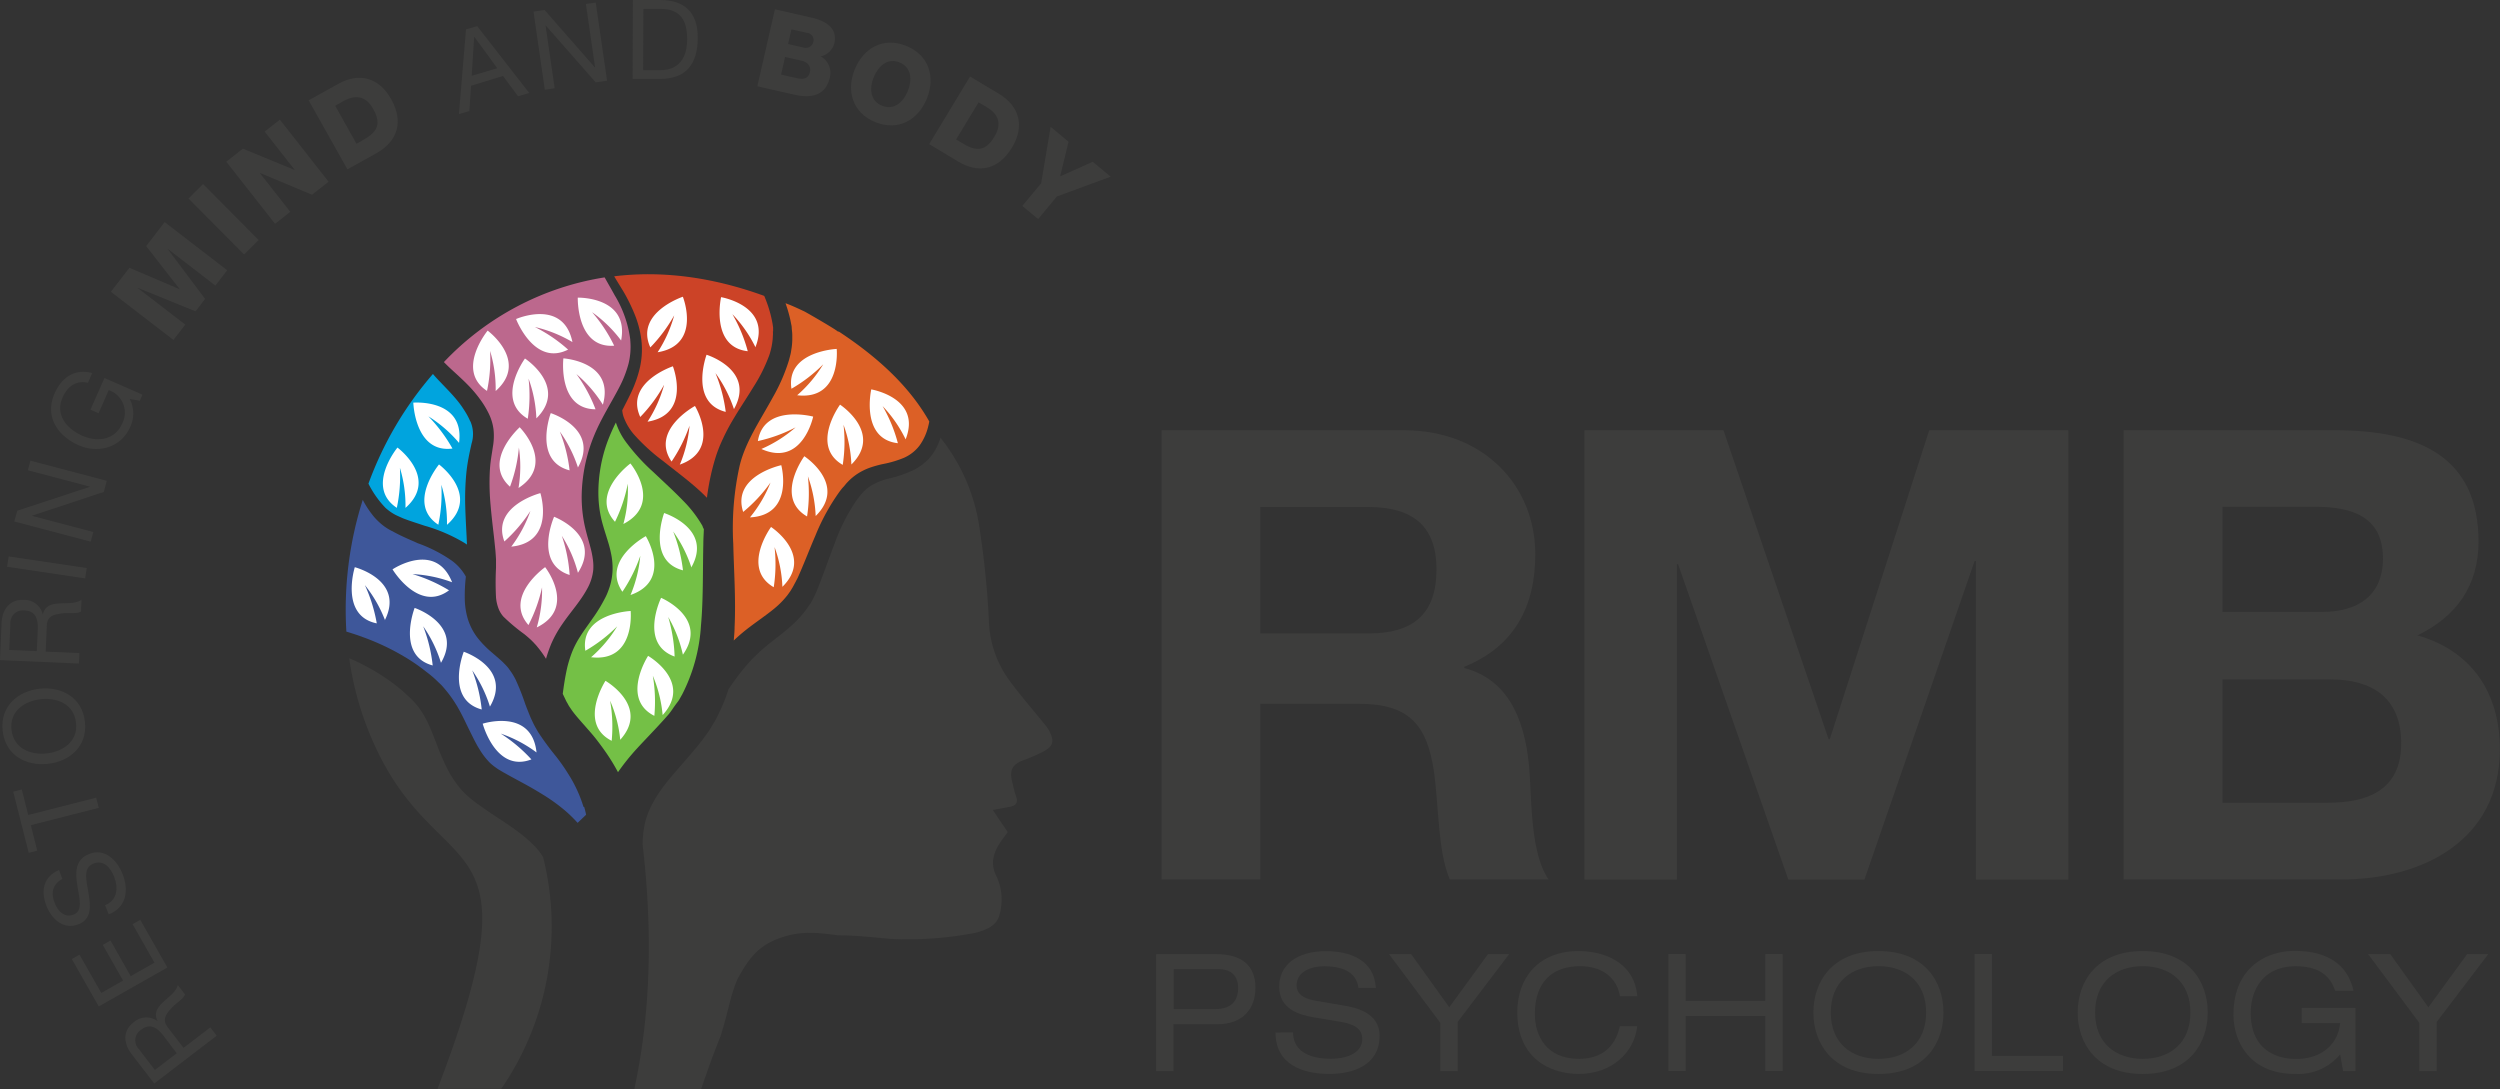 <svg xmlns="http://www.w3.org/2000/svg" viewBox="0 0 510.93 222.56"><rect x="0" y="0" width="510.93" height="222.56" fill="#333333" stroke="none"/><defs><style>.cls-1{fill:#3d3d3c;}.cls-2{fill:#3e579a;}.cls-3{fill:#cc4327;}.cls-4{fill:#dc6026;}.cls-5{fill:#bc688d;}.cls-6{fill:#00a4de;}.cls-7{fill:#74c046;}.cls-8{fill:#fff;}</style></defs><title>logo</title><g id="Logo"><path class="cls-1" d="M102.45,222.51A58.44,58.44,0,0,0,111,175.19a12.73,12.73,0,0,0-2-2.54,30,30,0,0,0-3-2.57c-1.12-.84-2.29-1.66-3.55-2.48S100,166,98.6,165c-.33-.21-.68-.47-1-.71l-.52-.37-.59-.47a20,20,0,0,1-2.17-2,22.44,22.44,0,0,1-3.06-4.65,49.09,49.09,0,0,1-1.95-4.53c-.55-1.45-1.07-2.81-1.64-4.05a18,18,0,0,0-1.93-3.41l-.27-.39-.3-.34c-.21-.24-.38-.47-.61-.71-.49-.49-1-1-1.52-1.46a31.63,31.63,0,0,0-3.28-2.68,44.63,44.63,0,0,0-7.49-4.32l-.9-.39a64,64,0,0,0,6.84,21.11c13.35,25,31.61,13.54,11.21,66.9Z"/><path class="cls-2" d="M119.25,164.9a27.35,27.35,0,0,0-3.14-6.77,38,38,0,0,0-2.61-3.71,57.27,57.27,0,0,1-3.42-4.65c-.29-.47-.58-1-.85-1.47-.13-.26-.27-.54-.38-.78l-.34-.72c-.43-1-.81-2-1.15-2.88a49,49,0,0,0-2-5.06,13,13,0,0,0-1.24-2,4.19,4.19,0,0,0-.32-.44c-.11-.14-.25-.28-.37-.42-.28-.29-.57-.59-.91-.91-.67-.61-1.46-1.27-2.3-2a20.6,20.6,0,0,1-2.6-2.71,12.28,12.28,0,0,1-2-3.85,15.45,15.45,0,0,1-.63-4,34.81,34.81,0,0,1,.22-4.69,10,10,0,0,0-2.81-3.21,29.29,29.29,0,0,0-7-3.6C84,110.4,82.53,109.79,81,109l-1.14-.6a11.24,11.24,0,0,1-1.21-.74,13.29,13.29,0,0,1-2.08-1.88,19.27,19.27,0,0,1-2.43-3.62,73.93,73.93,0,0,0-3.35,26.92c1.12.35,2.25.7,3.36,1.12a50,50,0,0,1,8.75,4.16A39.6,39.6,0,0,1,87,137.2c.66.5,1.29,1,1.92,1.58.32.29.65.63,1,.95.17.16.33.32.48.49l.44.51a25.36,25.36,0,0,1,3,4.34c.83,1.48,1.51,3,2.16,4.3s1.29,2.66,2,3.77a14.52,14.52,0,0,0,2.2,2.83,10.85,10.85,0,0,0,1.27,1l.32.23.44.26c.29.17.58.35.9.52,1.24.71,2.6,1.43,4,2.19s2.77,1.57,4.19,2.45a37.25,37.25,0,0,1,4.21,3.08,27.83,27.83,0,0,1,2.52,2.47l1.73-1.66c-.1-.51-.23-1.05-.39-1.6"/><path class="cls-3" d="M158,67.72l0-.8-.12-.81a25.4,25.4,0,0,0-1.7-5.64c-11-4-21.29-5.15-30.66-4,.6,1,1.21,2,1.83,3A37,37,0,0,1,129.61,64a20.6,20.6,0,0,1,1.44,5.27,16.74,16.74,0,0,1-.24,5.72,25.11,25.11,0,0,1-1.92,5.44c-.56,1.16-1.14,2.29-1.72,3.42a5.58,5.58,0,0,0,.5,1.9,11.59,11.59,0,0,0,1.86,3,39.74,39.74,0,0,0,6,5.48c2.22,1.77,4.53,3.49,6.62,5.31.82.71,1.59,1.43,2.33,2.19a48,48,0,0,1,1.63-7.81,28.76,28.76,0,0,1,1.62-4.21,40.43,40.43,0,0,1,2-3.81c1.43-2.42,2.93-4.64,4.27-6.84a33.23,33.23,0,0,0,3.24-6.52,14.63,14.63,0,0,0,.67-3.2l.05-.8a5.56,5.56,0,0,0,0-.81"/><path class="cls-4" d="M171.29,67.81c-.23-.36-6.55-4-6.94-4.18-1.21-.57-2.41-1.14-3.81-1.66a29.82,29.82,0,0,1,1,3.47c.07.33.12.66.2,1s.06.67.1,1,.08.69.08,1,0,.7,0,1.06a14.12,14.12,0,0,1-.22,2.13,6.48,6.48,0,0,1-.2,1l-.26,1a37.21,37.21,0,0,1-3.29,7.56c-2.6,4.75-5.63,9.16-6.79,14a58.79,58.79,0,0,0-1.3,16c.13,5.53.54,11.21.27,17,0,.9-.1,1.81-.17,2.71.57-.55,1.18-1.09,1.82-1.62,2-1.67,4.32-3.16,6.35-4.81a17.57,17.57,0,0,0,2.75-2.77c.2-.26.39-.53.58-.8s.35-.57.53-.85c.33-.6.63-1.18,1-1.88,1.24-2.73,2.36-5.71,3.67-8.74a43,43,0,0,1,4.89-8.91c.26-.35.52-.7.81-1s.54-.67.87-1a11.3,11.3,0,0,1,2.17-1.79,12.6,12.6,0,0,1,2.49-1.19,24.57,24.57,0,0,1,2.48-.69,21.63,21.63,0,0,0,4.38-1.29,8.11,8.11,0,0,0,3.19-2.52,11.16,11.16,0,0,0,1.72-3.73c.1-.38.19-.78.26-1.17-3.89-6.89-10.1-12.86-18.54-18.41"/><path class="cls-5" d="M128.82,69.48a23.06,23.06,0,0,0-3.18-9.11c-.69-1.26-1.4-2.48-2.07-3.68A57.51,57.51,0,0,0,90.72,74c.5.51,1,1,1.59,1.54,1.24,1.15,2.61,2.36,3.94,3.79a26.55,26.55,0,0,1,1.91,2.34,18.06,18.06,0,0,1,1.66,2.72,10.25,10.25,0,0,1,1.05,3.45,12.76,12.76,0,0,1-.15,3.54c-.15,1.06-.32,2-.44,2.94s-.18,1.88-.21,2.85a49.45,49.45,0,0,0,.18,5.93c.17,2,.41,4.1.66,6.23.12,1.06.23,2.14.34,3.22l.06.81.06.93,0,.91v.87a58.18,58.18,0,0,0,0,6,8.38,8.38,0,0,0,.5,2.26,5.52,5.52,0,0,0,1,1.68,38.24,38.24,0,0,0,4.31,3.61c.43.36.9.75,1.36,1.18.22.23.45.44.67.69a8.61,8.61,0,0,1,.65.74,20.89,20.89,0,0,1,1.73,2.41,29,29,0,0,1,1.12-3.18,23.47,23.47,0,0,1,2.2-3.9c1.69-2.48,3.75-4.71,5.1-7.24a9.83,9.83,0,0,0,1.24-3.92,10.55,10.55,0,0,0-.09-2.15,19.88,19.88,0,0,0-.48-2.34c-.42-1.63-1-3.4-1.35-5.32a27.84,27.84,0,0,1-.44-5.84,33.76,33.76,0,0,1,2.42-11.46c1.47-3.67,3.57-6.88,5.22-10.07a23.54,23.54,0,0,0,1.91-4.83,14.49,14.49,0,0,0,.36-4.94"/><path class="cls-1" d="M129.64,222.56c4.18-19.18,3.13-37.65,1.69-50a22.12,22.12,0,0,1,.38-3.84c.61-3.22,2.52-6.49,5.5-10,1.48-1.77,3.16-3.61,4.87-5.67.43-.51.85-1.06,1.28-1.59s.86-1.17,1.29-1.76.79-1.25,1.19-1.88.71-1.29,1.06-2a36.11,36.11,0,0,0,2-5c.66-.94,1.4-2,2.26-3.12a34,34,0,0,1,4.27-4.65c.87-.77,1.83-1.55,2.88-2.37s2.17-1.68,3.3-2.69a20.78,20.78,0,0,0,3.24-3.53c.23-.34.48-.7.7-1s.42-.73.63-1.1a24.57,24.57,0,0,0,1-2.24c1.21-3,2.22-6,3.38-9a39.45,39.45,0,0,1,4.21-8.45c.22-.32.43-.64.68-.94s.47-.63.71-.87a8.16,8.16,0,0,1,1.57-1.43,13,13,0,0,1,4.1-1.67,25.68,25.68,0,0,0,4.79-1.65,8.93,8.93,0,0,0,1.15-.66,6.71,6.71,0,0,0,1.07-.79,7.61,7.61,0,0,0,1-.92,7.9,7.9,0,0,0,.8-1,11.92,11.92,0,0,0,1.61-3.41l-.06.11a38.13,38.13,0,0,1,7.92,18,182.83,182.83,0,0,1,2,19.56,21.72,21.72,0,0,0,4,11.82c2.18,3,4.63,5.82,7,8.73a11.43,11.43,0,0,1,1.2,1.59c1.3,2.4,1,3.44-1.45,4.65a34.34,34.34,0,0,1-3.69,1.57c-2.24.83-2.92,2-2.31,4.41.25,1,.46,2.07.8,3,.48,1.31-.07,1.89-1.29,2.12l-3.47.64c1.11,1.65,2.1,3.12,3.06,4.53-.63.86-1.19,1.55-1.66,2.3-1.33,2.08-1.9,4.19-.71,6.6a11.29,11.29,0,0,1,.68,8c-.46,1.81-1.86,2.86-4.82,3.66A72.13,72.13,0,0,1,182,191.88c-2.88-.24-6.72-.72-10.75-.72-5.38-.8-8.61-.72-12.31.72s-5.71,3.56-8.21,8.21c-1.6,3.74-1.7,6.07-3.5,11.78-1.78,4.28-3.93,10.69-3.93,10.69Z"/><path class="cls-6" d="M96.09,86.08a14,14,0,0,0-1.19-2.21,18.68,18.68,0,0,0-1.49-2.07c-1.08-1.32-2.31-2.55-3.53-3.83-.48-.5-.95-1-1.4-1.54A71.49,71.49,0,0,0,75.3,98.85a20.29,20.29,0,0,0,3.46,4.92A10,10,0,0,0,80.42,105a8.82,8.82,0,0,0,.92.47l1,.45c1.43.56,2.9,1,4.36,1.5A34.08,34.08,0,0,1,95,111l.43.3-.06-1.49c-.11-2.1-.23-4.24-.29-6.41a54.8,54.8,0,0,1,.21-6.53c.1-1.09.26-2.17.46-3.24s.43-2.09.63-3a6.49,6.49,0,0,0-.24-4.5"/><path class="cls-7" d="M143.64,107.61a25,25,0,0,0-4.1-5.35c-1.8-1.87-3.9-3.78-6-5.77a41.43,41.43,0,0,1-5.81-6.42,14.09,14.09,0,0,1-1.86-3.72,39.74,39.74,0,0,0-1.75,4,30.37,30.37,0,0,0-1.83,10.43,24.42,24.42,0,0,0,.56,5.09c.37,1.63.94,3.26,1.46,5a23.67,23.67,0,0,1,.67,2.76,14.59,14.59,0,0,1,.21,3,13.08,13.08,0,0,1-.48,2.94c-.13.47-.3.92-.47,1.37s-.35.85-.56,1.24a32.49,32.49,0,0,1-2.62,4.29c-.89,1.28-1.74,2.42-2.44,3.54a18.29,18.29,0,0,0-1.68,3.19,25.34,25.34,0,0,0-1,3.17c-.46,2-.72,3.86-.93,5.43.25.52.48,1,.72,1.51l.3.52c.09.18.17.31.25.46l.61.9c.86,1.19,2,2.41,3.14,3.73.59.67,1.2,1.36,1.77,2.09s1.11,1.45,1.62,2.17a41,41,0,0,1,2.88,4.63,46.18,46.18,0,0,1,3.93-4.89c1.72-1.87,3.46-3.64,5.08-5.43.41-.43.8-.89,1.19-1.33s.7-.89,1-1.33.64-.92,1-1.38.6-1,.89-1.47a35.52,35.52,0,0,0,3.87-14.16c.48-5.27.35-10.85.48-16.57,0-1,.07-2.06.11-3.1-.09-.18-.19-.37-.28-.57"/><path class="cls-8" d="M78.69,126.75a27.09,27.09,0,0,0-4.12-7.17A31.41,31.41,0,0,1,77,127.4c-7.61-1.54-4.49-11.48-4.49-11.48s10.24,2.65,6.14,10.83"/><path class="cls-8" d="M90.12,135.45A27,27,0,0,0,86.49,128a31.29,31.29,0,0,1,1.94,8c-7.49-2-3.69-11.76-3.69-11.76s10,3.34,5.38,11.23"/><path class="cls-8" d="M91.8,120.62c-6.2,4.69-11.58-4.26-11.58-4.26S89,110.46,92.4,119a26.88,26.88,0,0,0-8.1-1.67,31.67,31.67,0,0,1,7.5,3.33"/><path class="cls-8" d="M94.76,133.19s10,3.33,5.37,11.22A27,27,0,0,0,96.51,137a31.11,31.11,0,0,1,1.94,8c-7.51-2.05-3.69-11.75-3.69-11.75"/><path class="cls-8" d="M108.58,155.21c-7.26,2.77-9.93-7.31-9.93-7.31s10.06-3.24,11,5.88a26.53,26.53,0,0,0-7.31-3.85,31.33,31.33,0,0,1,6.27,5.28"/><path class="cls-8" d="M139.57,60.68s3.87,9.83-5.17,11.31a26.93,26.93,0,0,0,3.39-7.54A31.24,31.24,0,0,1,132.91,71c-3.22-7.07,6.66-10.36,6.66-10.36"/><path class="cls-8" d="M132.34,86.18a26.91,26.91,0,0,0,3.39-7.55,30.65,30.65,0,0,1-4.88,6.59c-3.23-7.06,6.67-10.36,6.67-10.36s3.86,9.84-5.18,11.32"/><path class="cls-8" d="M138.92,95a26.81,26.81,0,0,0,2-8,31.24,31.24,0,0,1-3.67,7.33c-4.4-6.4,4.78-11.36,4.78-11.36s5.5,9-3.15,12"/><path class="cls-8" d="M150,83.61a27.06,27.06,0,0,0-3.78-7.36,30.9,30.9,0,0,1,2.1,7.93c-7.53-1.9-3.92-11.68-3.92-11.68s10.08,3.12,5.6,11.11"/><path class="cls-8" d="M154.41,71a26.68,26.68,0,0,0-4.73-6.79,30.84,30.84,0,0,1,3.14,7.57c-7.72-.88-5.45-11.05-5.45-11.05s10.43,1.76,7,10.27"/><path class="cls-8" d="M171,71.31s1,10.52-8.08,9.47a27,27,0,0,0,5.33-6.33,31.13,31.13,0,0,1-6.5,5c-1.17-7.67,9.25-8.14,9.25-8.14"/><path class="cls-8" d="M166.18,85.18S164,95.53,155.6,91.76a26.85,26.85,0,0,0,7-4.42,31,31,0,0,1-7.71,2.8c1.22-7.67,11.29-5,11.29-5"/><path class="cls-8" d="M151.89,104.64c-2.42-7.38,7.78-9.57,7.78-9.57s2.75,10.21-6.4,10.67a26.64,26.64,0,0,0,4.2-7.12,30.8,30.8,0,0,1-5.58,6"/><path class="cls-8" d="M159.9,119.93a26.81,26.81,0,0,0-1.6-8.12,31.35,31.35,0,0,1-.17,8.2c-6.71-3.9-.55-12.31-.55-12.31s8.84,5.79,2.32,12.23"/><path class="cls-8" d="M166.7,105.46a27,27,0,0,0-1.59-8.11,30.93,30.93,0,0,1-.17,8.2c-6.72-3.9-.56-12.31-.56-12.31s8.85,5.79,2.32,12.22"/><path class="cls-8" d="M174,94.93a26.61,26.61,0,0,0-1.61-8.12,30.5,30.5,0,0,1-.16,8.2c-6.71-3.9-.55-12.31-.55-12.31s8.84,5.79,2.32,12.23"/><path class="cls-8" d="M185.09,89.8a26.84,26.84,0,0,0-4.71-6.8,30.7,30.7,0,0,1,3.12,7.58c-7.71-.88-5.44-11-5.44-11s10.43,1.75,7,10.27"/><path class="cls-8" d="M93.81,90.51a26.92,26.92,0,0,0-6.26-5.42,31.56,31.56,0,0,1,4.92,6.58c-7.69,1-8-9.38-8-9.38s10.53-.86,9.35,8.22"/><path class="cls-8" d="M82.87,103.8a26.57,26.57,0,0,0-1.14-8.19,31.09,31.09,0,0,1-.63,8.18c-6.49-4.28.13-12.32.13-12.32s8.51,6.27,1.64,12.33"/><path class="cls-8" d="M91.35,107.26a26.73,26.73,0,0,0-1.15-8.19,31,31,0,0,1-.62,8.17c-6.5-4.26.14-12.32.14-12.32s8.49,6.28,1.63,12.34"/><path class="cls-8" d="M107.29,73.27s8.85,5.78,2.33,12.23a26.71,26.71,0,0,0-1.6-8.12,30.91,30.91,0,0,1-.16,8.2c-6.72-3.9-.57-12.31-.57-12.31"/><path class="cls-8" d="M105.47,65.2s9.67-4.26,11.52,4.71a27,27,0,0,0-7.68-3.08,30.88,30.88,0,0,1,6.79,4.62c-6.93,3.5-10.63-6.25-10.63-6.25"/><path class="cls-8" d="M101.3,79.91a26.86,26.86,0,0,0-1.14-8.19,31,31,0,0,1-.63,8.17c-6.48-4.26.13-12.32.13-12.32s8.51,6.27,1.64,12.34"/><path class="cls-8" d="M106.18,87.29s7.48,7.46-.21,12.44a26.74,26.74,0,0,0,.08-8.26,30.41,30.41,0,0,1-1.82,8c-5.79-5.18,2-12.17,2-12.17"/><path class="cls-8" d="M104.49,111.72a27,27,0,0,0,3.91-7.29,30.78,30.78,0,0,1-5.32,6.23c-2.73-7.27,7.36-9.88,7.36-9.88s3.18,10.09-6,10.94"/><path class="cls-8" d="M109.7,128.23a27,27,0,0,0,1.08-8.19,31.07,31.07,0,0,1-2.78,7.7c-5.11-5.83,3.41-11.83,3.41-11.83s6.52,8.31-1.71,12.32"/><path class="cls-8" d="M118.13,95.58a27,27,0,0,0-3.72-7.39,31,31,0,0,1,2,7.94c-7.51-1.95-3.85-11.7-3.85-11.7s10.08,3.19,5.53,11.15"/><path class="cls-8" d="M123.21,82.71a26.9,26.9,0,0,0-5.41-6.26,30.52,30.52,0,0,1,3.91,7.2c-7.76-.06-6.57-10.41-6.57-10.41s10.55.65,8.07,9.47"/><path class="cls-8" d="M121,63.8a30.7,30.7,0,0,1,4.52,6.85c-7.74.59-7.44-9.82-7.44-9.82s10.57-.25,8.86,8.76A26.78,26.78,0,0,0,121,63.8"/><path class="cls-8" d="M132,109.6s5.51,9-3.14,12a27,27,0,0,0,2-8,31.47,31.47,0,0,1-3.66,7.34c-4.39-6.4,4.77-11.36,4.77-11.36"/><path class="cls-8" d="M128.84,94.72s6.71,8.17-1.44,12.37a26.59,26.59,0,0,0,.9-8.23,30.87,30.87,0,0,1-2.61,7.78c-5.24-5.74,3.15-11.92,3.15-11.92"/><path class="cls-8" d="M126.76,151.21a26.63,26.63,0,0,0-2.07-8,30.64,30.64,0,0,1,.32,8.19c-6.94-3.5-1.27-12.26-1.27-12.26s9.16,5.27,3,12.07"/><path class="cls-8" d="M118.12,117.09a26.59,26.59,0,0,0-3.3-7.58,31.09,31.09,0,0,1,1.6,8c-7.4-2.37-3.18-11.9-3.18-11.9s9.87,3.76,4.88,11.44"/><path class="cls-8" d="M120.8,134.32a26.52,26.52,0,0,0,5.34-6.32,30.86,30.86,0,0,1-6.51,5c-1.16-7.68,9.26-8.13,9.26-8.13s1,10.52-8.09,9.45"/><path class="cls-8" d="M135.42,146.1a26.79,26.79,0,0,0-2-8,31.57,31.57,0,0,1,.31,8.2c-6.94-3.5-1.28-12.26-1.28-12.26s9.17,5.27,3,12.07"/><path class="cls-8" d="M139.56,133.78a26.82,26.82,0,0,0-3-7.69,31.6,31.6,0,0,1,1.31,8.09c-7.31-2.63-2.76-12-2.76-12s9.73,4.11,4.47,11.6"/><path class="cls-8" d="M141.31,116a26.89,26.89,0,0,0-3.73-7.38,30.71,30.71,0,0,1,2,7.94c-7.52-1.94-3.85-11.71-3.85-11.71s10.08,3.2,5.53,11.15"/><path class="cls-1" d="M257.57,129.46h22.12c9,0,13.89-3.85,13.89-13.11,0-8.87-4.89-12.73-13.89-12.73H257.57ZM237.39,87.93H286.9c16.46,0,26.87,11.44,26.87,25.34,0,10.8-4.37,18.89-14.52,23v.26c9.9,2.56,12.73,12.21,13.36,21.46.39,5.79.26,16.59,3.87,21.74H296.29c-2.45-5.78-2.2-14.65-3.22-22-1.42-9.65-5.14-13.89-15.31-13.89H257.57v35.88H237.39Z"/><polygon class="cls-1" points="323.81 87.93 352.23 87.93 373.71 151.07 373.96 151.07 394.28 87.93 422.71 87.93 422.71 179.75 403.82 179.75 403.82 114.67 403.55 114.67 381.04 179.75 365.48 179.75 342.96 115.32 342.72 115.32 342.72 179.75 323.81 179.75 323.81 87.93"/><path class="cls-1" d="M454.22,164.05h21.61c8,0,14.91-2.56,14.91-12.09,0-9.37-5.91-13.11-14.52-13.11h-22Zm0-39h20.45c7.07,0,12.34-3.22,12.34-10.94,0-8.74-6.68-10.54-13.88-10.54H454.22ZM434,87.93h43.22c17.49,0,29.32,5.65,29.32,22.76,0,9-4.5,15.3-12.48,19.16,11.19,3.21,16.84,11.83,16.84,23.27,0,18.65-15.8,26.62-32.4,26.62H434Z"/><path class="cls-1" d="M248.36,206.23c3.51,0,4.68-1.92,4.68-4.31s-1.34-3.86-4-3.86h-9.17v8.17ZM236.28,195h12.3c5.27,0,8,2.41,8,6.86s-2.74,7.46-7.76,7.46h-9v9.59h-3.54Z"/><path class="cls-1" d="M264.25,211c.07,4.28,4.08,5.38,7.7,5.38,3.78,0,6.46-1.44,6.46-4,0-2.18-1.71-3.09-4.45-3.55l-5.43-.91c-2.84-.48-7.1-1.61-7.1-6.26,0-4.35,3.46-7.27,9.59-7.27,4.78,0,9.83,1.75,10.17,7.51h-3.55c-.3-1.88-1.36-4.42-7.1-4.42-2.61,0-5.55,1.1-5.55,3.91,0,1.47,1,2.66,3.91,3.14l5.86,1c1.88.33,7.19,1.24,7.19,6.12,0,6.1-5.45,7.83-10.27,7.83-5.39,0-11-1.87-11-8.46Z"/><polygon class="cls-1" points="304.12 194.98 308.44 194.98 297.9 208.86 297.9 218.89 294.36 218.89 294.36 209.04 283.87 194.98 288.39 194.98 296.19 205.86 304.12 194.98"/><path class="cls-1" d="M331.07,203.59c-.54-3.33-3.14-6.13-8.16-6.13-5.67,0-9.23,3.24-9.23,9.78,0,4.51,2.42,9.16,9,9.16,4.18,0,7.36-2,8.36-6.66h3.55c-.57,5.29-5.12,9.74-11.94,9.74-6,0-12.56-3.31-12.56-12.62,0-7,4.35-12.49,12.53-12.49,4.78,0,11.37,2,12,9.22Z"/><polygon class="cls-1" points="360.78 207.63 344.5 207.63 344.5 218.89 340.97 218.89 340.97 194.98 344.5 194.98 344.5 204.55 360.78 204.55 360.78 194.98 364.32 194.98 364.32 218.89 360.78 218.89 360.78 207.63"/><path class="cls-1" d="M383.91,197.46c-5.46,0-9.75,3.14-9.75,9.47s4.29,9.47,9.75,9.47,9.74-3.14,9.74-9.47-4.29-9.47-9.74-9.47m0-3.09c9.6,0,13.28,6.43,13.28,12.56s-3.68,12.56-13.28,12.56-13.3-6.44-13.3-12.56,3.69-12.56,13.3-12.56"/><polygon class="cls-1" points="403.55 194.98 407.09 194.98 407.09 215.8 421.63 215.8 421.63 218.89 403.55 218.89 403.55 194.98"/><path class="cls-1" d="M437.92,197.46c-5.46,0-9.74,3.14-9.74,9.47s4.28,9.47,9.74,9.47,9.74-3.14,9.74-9.47-4.29-9.47-9.74-9.47m0-3.09c9.6,0,13.28,6.43,13.28,12.56s-3.68,12.56-13.28,12.56-13.3-6.44-13.3-12.56,3.69-12.56,13.3-12.56"/><path class="cls-1" d="M470.4,206h11v12.9h-2.54l-.59-3.42a11.12,11.12,0,0,1-9.17,4c-9.58,0-12.64-6.89-12.64-12.14,0-9.25,6.33-13,12.53-13,4.91,0,10.51,1.54,12,8.14h-3.76c-1.09-3.31-3.57-5-8.09-5-6.33,0-9.15,4.49-9.15,9.57,0,6.76,4.33,9.37,9.31,9.37,5.2,0,8.58-3.08,8.95-7.33H470.4Z"/><polygon class="cls-1" points="504.23 194.98 508.54 194.98 497.99 208.86 497.99 218.89 494.44 218.89 494.44 209.04 483.97 194.98 488.49 194.98 496.29 205.86 504.23 194.98"/><path class="cls-1" d="M33.39,211.65c-1.22-1.58-2.68-2.63-4.55-1.2a2.56,2.56,0,0,0-.42,4l3.23,4.23,4.47-3.42Zm-1.87,9.79-4.61-6c-1.84-2.41-1.69-4.9.36-6.47a3.87,3.87,0,0,1,4.95-.26l0,0c-.86-1.71,0-2.85,1.16-3.94s2.62-2.07,2.95-3.46l1.46,1.89c-.14.88-1.73,1.68-2.8,2.89s-1.93,2.26-.67,3.92l3.19,4.15,5.48-4.2,1.3,1.71Z"/><polygon class="cls-1" points="20.18 205.69 14.67 196 16.25 195.11 20.7 202.93 25.15 200.4 21.01 193.12 22.58 192.21 26.71 199.5 31.57 196.75 27.1 188.87 28.67 187.99 34.21 197.73 20.18 205.69"/><path class="cls-1" d="M12.74,179.62c-2,1.09-2.39,2.88-1.56,4.93.67,1.68,2,3.12,3.9,2.35s1.15-3.25.73-5.88-.53-5.33,2.42-6.5c3.18-1.28,5.71,1.32,6.81,4.06,1.33,3.35.84,6.84-2.81,8.29L21.47,185c2.52-1,2.76-3.53,1.86-5.8-.72-1.8-2.09-3.57-4.25-2.7s-1.44,3.35-1,6,.72,5.29-2,6.38c-3,1.22-5.47-.94-6.56-3.68-1.23-3.06-.71-6,2.54-7.4Z"/><polygon class="cls-1" points="6.3 168.64 7.61 173.85 5.87 174.29 2.7 161.79 4.45 161.34 5.77 166.56 19.66 163.02 20.19 165.1 6.3 168.64"/><path class="cls-1" d="M15.54,147.72c-.41-3.91-4-5.18-7.19-4.83s-6.44,2.34-6,6.25,4,5.19,7.19,4.84,6.44-2.35,6-6.26m-15,1.61c-.54-5.09,3.23-8.11,7.58-8.58s8.69,1.69,9.24,6.78-3.23,8.11-7.59,8.58-8.68-1.67-9.23-6.78"/><path class="cls-1" d="M7.72,128.61c.08-2-.37-3.75-2.72-3.85a2.56,2.56,0,0,0-2.88,2.75l-.23,5.33,5.63.23ZM0,134.91l.32-7.59c.14-3,1.86-4.82,4.43-4.72a3.87,3.87,0,0,1,4,3h0c.45-1.86,1.83-2.19,3.42-2.28s3.34.09,4.49-.76l-.1,2.39c-.68.59-2.41.18-4,.43s-2.94.48-3,2.55l-.22,5.24,6.89.3-.1,2.14Z"/><polygon class="cls-1" points="1.44 115.83 1.77 113.72 17.72 116.09 17.41 118.21 1.44 115.83"/><polygon class="cls-1" points="2.93 106.58 3.52 104.38 18.34 99.5 18.35 99.45 5.7 96.11 6.21 94.15 21.82 98.26 21.21 100.54 6.54 105.39 6.53 105.43 19.07 108.73 18.53 110.7 2.93 106.58"/><path class="cls-1" d="M26.5,81.53a6.36,6.36,0,0,1,.12,5.7c-1.94,4.4-6.69,5.46-10.54,3.77-4.3-1.9-7-5.89-4.93-10.57,1.41-3.22,4-5.15,7.69-4.19l-.87,2c-2.4-.59-4.21.77-5.18,3-1.57,3.57.89,6.43,4.05,7.82s6.68.81,8.12-2.47a4.86,4.86,0,0,0-2.74-6.86l-2.07,4.72-1.66-.73,2.86-6.47,7.77,3.41-.55,1.24Z"/><polygon class="cls-1" points="22.66 59.63 26.45 54.73 36.67 59.09 36.7 59.06 29.87 50.29 33.65 45.39 46.43 55.23 44.02 58.37 34.31 50.88 34.29 50.92 41.92 61.09 39.96 63.63 28.19 58.84 28.16 58.87 37.86 66.34 35.45 69.48 22.66 59.63"/><polygon class="cls-1" points="38.52 40.57 41.5 37.61 52.86 49.06 49.89 52.01 38.52 40.57"/><polygon class="cls-1" points="46.25 33.05 49.64 30.38 60.2 34.74 60.22 34.71 54.09 26.89 57.2 24.45 67.15 37.14 63.76 39.8 53.14 35.35 53.11 35.38 59.33 43.29 56.21 45.74 46.25 33.05"/><path class="cls-1" d="M72.86,29.39l1.73-1c2.75-1.61,3.25-3.31,1.67-6.14-1.42-2.55-3.51-3-6-1.63l-1.75,1ZM63.08,20.5l6.07-3.37c4.31-2.41,8.37-1.23,10.8,3.14,2.58,4.61,1.32,8.55-2.94,11L71,34.6Z"/><path class="cls-1" d="M96.4,15.49l5.23-1.55L96.91,7.49h0ZM95.24,6l2.28-.66L108.16,19l-2.29.67-3.06-4.15-6.54,2-.35,5.17-2.13.63Z"/><polygon class="cls-1" points="109.03 2.37 111.29 2.04 121.57 13.77 121.62 13.76 119.74 0.81 121.75 0.53 124.07 16.49 121.74 16.83 111.55 5.23 111.5 5.23 113.36 18.04 111.35 18.34 109.03 2.37"/><path class="cls-1" d="M131.44,14.34H135c1.47,0,5.43-.38,5.44-6.33,0-3.85-1.4-6.17-5.35-6.19h-3.6ZM129.34,0l5.54,0c5,0,7.74,2.52,7.72,7.71,0,5.4-2.4,8.45-7.78,8.42h-5.53Z"/><path class="cls-1" d="M161.06,9l3.16.72a1.58,1.58,0,0,0,2-1.12,1.5,1.5,0,0,0-1.33-1.9L161.75,6Zm-1.43,6.25,3.28.74c1.31.3,2.31.05,2.61-1.25s-.54-2.07-1.77-2.35l-3.3-.75ZM158.37,1.9l7.37,1.68c2.71.58,5.52,2,4.78,5.24a3.65,3.65,0,0,1-2.8,2.7,3.85,3.85,0,0,1,1.87,4.34c-.87,3.75-3.88,4.26-7.25,3.49l-7.56-1.72Z"/><path class="cls-1" d="M180.26,21.61c2.52,1,4.38-.81,5.27-3s.82-4.83-1.69-5.85-4.37.83-5.27,3-.82,4.84,1.69,5.84m4.93-12.23c4.72,1.9,6,6.42,4.24,10.77s-5.8,6.72-10.51,4.83-6-6.43-4.24-10.77,5.79-6.72,10.51-4.83"/><path class="cls-1" d="M195.4,28.51l1.69,1c2.77,1.58,4.48,1.17,6.16-1.6,1.51-2.51.89-4.55-1.57-6l-1.69-1Zm2.85-12.87,5.95,3.56c4.23,2.57,5.22,6.67,2.63,10.94-2.73,4.53-6.77,5.42-11,2.88l-5.93-3.57Z"/><polygon class="cls-1" points="216 40.15 212.17 44.77 208.93 42.09 212.78 37.46 214.72 25.92 218.38 28.97 216.66 36.05 223.32 33.06 226.99 36.11 216 40.15"/></g></svg>